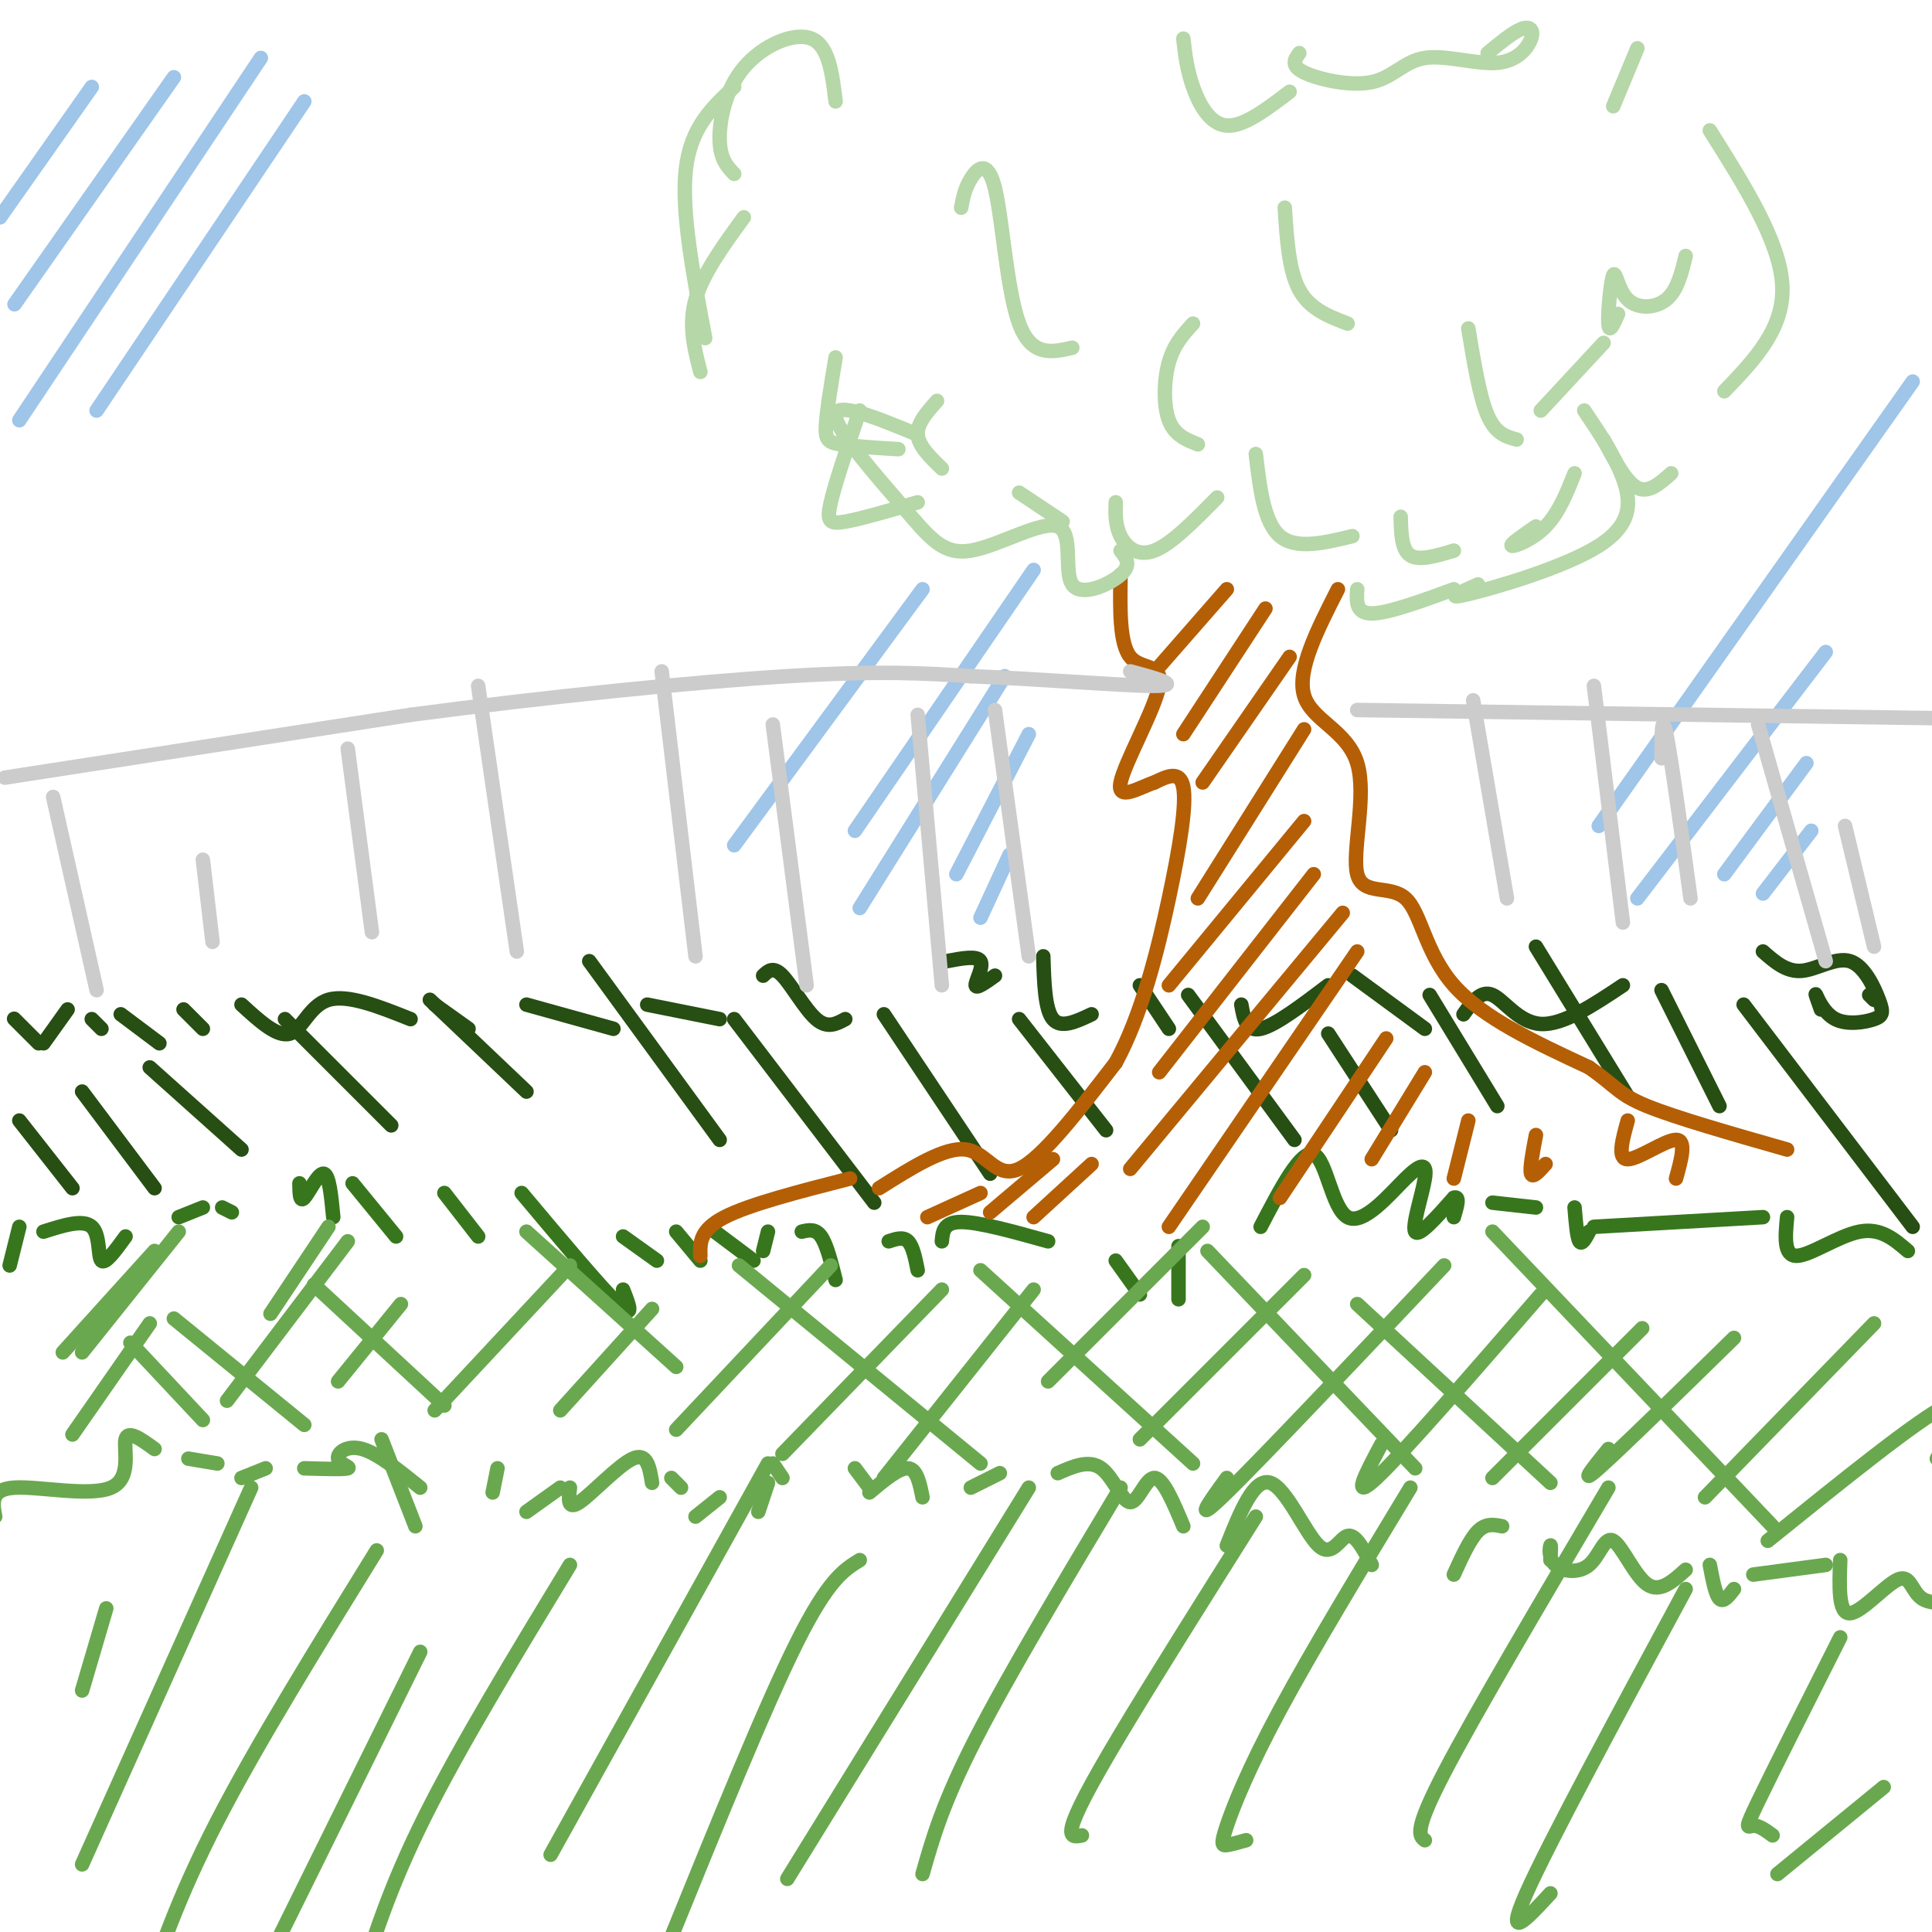 <svg viewBox='0 0 400 400' version='1.1' xmlns='http://www.w3.org/2000/svg' xmlns:xlink='http://www.w3.org/1999/xlink'><g fill='none' stroke='rgb(106,168,79)' stroke-width='3' stroke-linecap='round' stroke-linejoin='round'><path d='M102,309c0.000,0.000 1.000,-5.000 1,-5'/><path d='M109,313c0.000,0.000 7.000,-5.000 7,-5'/><path d='M118,308c-0.289,2.378 -0.578,4.756 2,3c2.578,-1.756 8.022,-7.644 11,-9c2.978,-1.356 3.489,1.822 4,5'/><path d='M139,306c0.000,0.000 2.000,2.000 2,2'/><path d='M144,314c0.000,0.000 5.000,-4.000 5,-4'/><path d='M157,313c0.000,0.000 2.000,-6.000 2,-6'/><path d='M160,303c0.000,0.000 2.000,3.000 2,3'/><path d='M177,304c0.000,0.000 3.000,4.000 3,4'/><path d='M180,309c3.083,-2.583 6.167,-5.167 8,-5c1.833,0.167 2.417,3.083 3,6'/><path d='M201,308c0.000,0.000 6.000,-3.000 6,-3'/><path d='M219,305c3.238,-1.423 6.476,-2.845 9,-1c2.524,1.845 4.333,6.958 6,7c1.667,0.042 3.190,-4.988 5,-5c1.810,-0.012 3.905,4.994 6,10'/><path d='M254,320c2.821,-7.060 5.643,-14.119 9,-13c3.357,1.119 7.250,10.417 10,13c2.750,2.583 4.357,-1.548 6,-2c1.643,-0.452 3.321,2.774 5,6'/><path d='M301,326c1.667,-3.667 3.333,-7.333 5,-9c1.667,-1.667 3.333,-1.333 5,-1'/><path d='M321,323c0.070,-1.660 0.140,-3.320 0,-3c-0.140,0.320 -0.491,2.619 1,4c1.491,1.381 4.822,1.844 7,0c2.178,-1.844 3.202,-5.997 5,-5c1.798,0.997 4.371,7.142 7,9c2.629,1.858 5.315,-0.571 8,-3'/><path d='M354,324c0.583,3.083 1.167,6.167 2,7c0.833,0.833 1.917,-0.583 3,-2'/><path d='M363,326c0.000,0.000 15.000,-2.000 15,-2'/><path d='M381,323c-0.202,5.560 -0.405,11.119 2,11c2.405,-0.119 7.417,-5.917 10,-7c2.583,-1.083 2.738,2.548 5,4c2.262,1.452 6.631,0.726 11,0'/><path d='M86,316c0.000,0.000 -7.000,-18.000 -7,-18'/><path d='M87,308c-4.393,-3.548 -8.786,-7.095 -12,-8c-3.214,-0.905 -5.250,0.833 -5,2c0.250,1.167 2.786,1.762 2,2c-0.786,0.238 -4.893,0.119 -9,0'/><path d='M55,304c0.000,0.000 -5.000,2.000 -5,2'/><path d='M45,303c0.000,0.000 -6.000,-1.000 -6,-1'/><path d='M32,300c-2.768,-2.012 -5.536,-4.024 -6,-2c-0.464,2.024 1.375,8.083 -3,10c-4.375,1.917 -14.964,-0.310 -20,0c-5.036,0.310 -4.518,3.155 -4,6'/><path d='M22,333c0.000,0.000 -5.000,17.000 -5,17'/><path d='M52,308c0.000,0.000 -35.000,78.000 -35,78'/><path d='M78,321c-12.417,20.083 -24.833,40.167 -33,56c-8.167,15.833 -12.083,27.417 -16,39'/><path d='M87,342c0.000,0.000 -43.000,87.000 -43,87'/><path d='M118,324c-11.333,18.667 -22.667,37.333 -30,52c-7.333,14.667 -10.667,25.333 -14,36'/><path d='M159,303c0.000,0.000 -45.000,81.000 -45,81'/><path d='M178,323c-3.250,2.000 -6.500,4.000 -13,17c-6.500,13.000 -16.250,37.000 -26,61'/><path d='M213,308c0.000,0.000 -50.000,81.000 -50,81'/><path d='M232,308c-11.583,19.333 -23.167,38.667 -30,52c-6.833,13.333 -8.917,20.667 -11,28'/><path d='M260,314c-10.667,16.933 -21.333,33.867 -28,45c-6.667,11.133 -9.333,16.467 -10,19c-0.667,2.533 0.667,2.267 2,2'/><path d='M292,308c-10.190,16.851 -20.381,33.702 -27,46c-6.619,12.298 -9.667,20.042 -11,24c-1.333,3.958 -0.952,4.131 0,4c0.952,-0.131 2.476,-0.565 4,-1'/><path d='M333,308c-13.833,23.417 -27.667,46.833 -34,59c-6.333,12.167 -5.167,13.083 -4,14'/><path d='M349,329c-14.167,26.250 -28.333,52.500 -33,63c-4.667,10.500 0.167,5.250 5,0'/><path d='M381,339c-6.978,13.844 -13.956,27.689 -17,34c-3.044,6.311 -2.156,5.089 -1,5c1.156,-0.089 2.578,0.956 4,2'/><path d='M390,370c0.000,0.000 -22.000,18.000 -22,18'/></g>
<g fill='none' stroke='rgb(56,118,29)' stroke-width='3' stroke-linecap='round' stroke-linejoin='round'><path d='M2,262c0.000,0.000 2.000,-8.000 2,-8'/><path d='M9,255c4.111,-1.311 8.222,-2.622 10,-1c1.778,1.622 1.222,6.178 2,7c0.778,0.822 2.889,-2.089 5,-5'/><path d='M37,252c0.000,0.000 5.000,-2.000 5,-2'/><path d='M46,250c0.000,0.000 2.000,1.000 2,1'/><path d='M62,245c0.022,2.022 0.044,4.044 1,3c0.956,-1.044 2.844,-5.156 4,-5c1.156,0.156 1.578,4.578 2,9'/><path d='M73,245c0.000,0.000 9.000,11.000 9,11'/><path d='M92,247c0.000,0.000 7.000,9.000 7,9'/><path d='M108,247c8.250,9.833 16.500,19.667 20,23c3.500,3.333 2.250,0.167 1,-3'/><path d='M129,256c0.000,0.000 7.000,5.000 7,5'/><path d='M140,255c0.000,0.000 5.000,6.000 5,6'/><path d='M148,255c0.000,0.000 8.000,6.000 8,6'/><path d='M159,255c0.000,0.000 -1.000,4.000 -1,4'/><path d='M166,255c1.417,-0.333 2.833,-0.667 4,1c1.167,1.667 2.083,5.333 3,9'/><path d='M184,257c1.500,-0.500 3.000,-1.000 4,0c1.000,1.000 1.500,3.500 2,6'/><path d='M195,257c0.167,-2.000 0.333,-4.000 4,-4c3.667,0.000 10.833,2.000 18,4'/><path d='M231,261c0.000,0.000 5.000,7.000 5,7'/><path d='M244,258c0.000,0.000 0.000,11.000 0,11'/><path d='M261,254c4.180,-8.028 8.361,-16.056 11,-15c2.639,1.056 3.738,11.197 7,13c3.262,1.803 8.689,-4.733 12,-8c3.311,-3.267 4.507,-3.264 4,0c-0.507,3.264 -2.716,9.790 -2,11c0.716,1.210 4.358,-2.895 8,-7'/><path d='M301,248c1.333,-0.500 0.667,1.750 0,4'/><path d='M309,249c0.000,0.000 9.000,1.000 9,1'/><path d='M326,250c0.250,3.083 0.500,6.167 1,7c0.500,0.833 1.250,-0.583 2,-2'/><path d='M330,254c0.000,0.000 35.000,-2.000 35,-2'/><path d='M370,252c-0.378,4.022 -0.756,8.044 2,8c2.756,-0.044 8.644,-4.156 13,-5c4.356,-0.844 7.178,1.578 10,4'/></g>
<g fill='none' stroke='rgb(39,78,19)' stroke-width='3' stroke-linecap='round' stroke-linejoin='round'><path d='M5,213c-1.250,-1.250 -2.500,-2.500 -2,-2c0.500,0.500 2.750,2.750 5,5'/><path d='M9,216c0.000,0.000 5.000,-7.000 5,-7'/><path d='M19,211c0.000,0.000 2.000,2.000 2,2'/><path d='M25,210c0.000,0.000 8.000,6.000 8,6'/><path d='M38,209c0.000,0.000 4.000,4.000 4,4'/><path d='M50,208c3.711,3.400 7.422,6.800 10,6c2.578,-0.800 4.022,-5.800 8,-7c3.978,-1.200 10.489,1.400 17,4'/><path d='M90,208c0.000,0.000 7.000,5.000 7,5'/><path d='M109,208c0.000,0.000 18.000,5.000 18,5'/><path d='M134,208c0.000,0.000 15.000,3.000 15,3'/><path d='M158,202c1.044,-1.000 2.089,-2.000 4,0c1.911,2.000 4.689,7.000 7,9c2.311,2.000 4.156,1.000 6,0'/><path d='M196,199c3.156,-0.600 6.311,-1.200 7,0c0.689,1.200 -1.089,4.200 -1,5c0.089,0.800 2.044,-0.600 4,-2'/><path d='M216,198c0.167,5.500 0.333,11.000 2,13c1.667,2.000 4.833,0.500 8,-1'/><path d='M236,204c0.000,0.000 6.000,9.000 6,9'/><path d='M257,208c0.500,2.833 1.000,5.667 4,5c3.000,-0.667 8.500,-4.833 14,-9'/><path d='M280,202c0.000,0.000 15.000,11.000 15,11'/><path d='M303,210c1.800,-2.533 3.600,-5.067 6,-4c2.400,1.067 5.400,5.733 10,6c4.600,0.267 10.800,-3.867 17,-8'/><path d='M365,197c2.424,2.131 4.848,4.261 8,4c3.152,-0.261 7.033,-2.914 10,-2c2.967,0.914 5.022,5.394 6,8c0.978,2.606 0.881,3.338 -1,4c-1.881,0.662 -5.545,1.255 -8,0c-2.455,-1.255 -3.701,-4.359 -4,-5c-0.299,-0.641 0.351,1.179 1,3'/><path d='M387,206c0.000,0.000 1.000,1.000 1,1'/><path d='M4,232c0.000,0.000 11.000,14.000 11,14'/><path d='M17,226c0.000,0.000 15.000,20.000 15,20'/><path d='M31,221c0.000,0.000 19.000,17.000 19,17'/><path d='M59,211c0.000,0.000 22.000,22.000 22,22'/><path d='M89,207c0.000,0.000 20.000,19.000 20,19'/><path d='M122,199c0.000,0.000 27.000,37.000 27,37'/><path d='M152,211c0.000,0.000 29.000,38.000 29,38'/><path d='M183,210c0.000,0.000 22.000,33.000 22,33'/><path d='M211,211c0.000,0.000 18.000,23.000 18,23'/><path d='M246,206c0.000,0.000 22.000,30.000 22,30'/><path d='M275,214c0.000,0.000 13.000,20.000 13,20'/><path d='M296,206c0.000,0.000 14.000,23.000 14,23'/><path d='M318,196c0.000,0.000 19.000,31.000 19,31'/><path d='M344,205c0.000,0.000 12.000,24.000 12,24'/><path d='M361,208c0.000,0.000 35.000,46.000 35,46'/></g>
<g fill='none' stroke='rgb(180,95,6)' stroke-width='3' stroke-linecap='round' stroke-linejoin='round'><path d='M145,260c-0.083,-2.667 -0.167,-5.333 5,-8c5.167,-2.667 15.583,-5.333 26,-8'/><path d='M182,246c6.822,-4.311 13.644,-8.622 18,-8c4.356,0.622 6.244,6.178 11,4c4.756,-2.178 12.378,-12.089 20,-22'/><path d='M231,220c5.333,-9.738 8.667,-23.083 11,-34c2.333,-10.917 3.667,-19.405 3,-23c-0.667,-3.595 -3.333,-2.298 -6,-1'/><path d='M239,162c-3.088,1.016 -7.807,4.056 -7,0c0.807,-4.056 7.140,-15.207 8,-20c0.860,-4.793 -3.754,-3.226 -6,-6c-2.246,-2.774 -2.123,-9.887 -2,-17'/><path d='M277,122c-4.276,8.401 -8.552,16.803 -7,22c1.552,5.197 8.932,7.191 11,14c2.068,6.809 -1.178,18.433 0,23c1.178,4.567 6.779,2.076 10,5c3.221,2.924 4.063,11.264 10,18c5.937,6.736 16.968,11.868 28,17'/><path d='M329,221c5.733,4.022 6.067,5.578 12,8c5.933,2.422 17.467,5.711 29,9'/><path d='M254,122c0.000,0.000 -14.000,16.000 -14,16'/><path d='M262,126c0.000,0.000 -17.000,26.000 -17,26'/><path d='M267,136c0.000,0.000 -18.000,26.000 -18,26'/><path d='M270,151c0.000,0.000 -22.000,35.000 -22,35'/><path d='M270,170c0.000,0.000 -28.000,34.000 -28,34'/><path d='M272,181c0.000,0.000 -32.000,41.000 -32,41'/><path d='M278,189c0.000,0.000 -44.000,53.000 -44,53'/><path d='M281,197c0.000,0.000 -39.000,57.000 -39,57'/><path d='M287,215c0.000,0.000 -22.000,33.000 -22,33'/><path d='M295,222c0.000,0.000 -11.000,18.000 -11,18'/><path d='M304,232c0.000,0.000 -3.000,12.000 -3,12'/><path d='M318,235c-0.667,3.500 -1.333,7.000 -1,8c0.333,1.000 1.667,-0.500 3,-2'/><path d='M337,232c-1.111,4.000 -2.222,8.000 0,8c2.222,0.000 7.778,-4.000 10,-4c2.222,0.000 1.111,4.000 0,8'/><path d='M226,241c0.000,0.000 -12.000,11.000 -12,11'/><path d='M218,240c0.000,0.000 -13.000,11.000 -13,11'/><path d='M203,247c0.000,0.000 -11.000,5.000 -11,5'/></g>
<g fill='none' stroke='rgb(182,215,168)' stroke-width='3' stroke-linecap='round' stroke-linejoin='round'><path d='M154,45c-4.250,5.833 -8.500,11.667 -10,17c-1.500,5.333 -0.250,10.167 1,15'/><path d='M173,74c-0.911,5.489 -1.822,10.978 -2,14c-0.178,3.022 0.378,3.578 3,4c2.622,0.422 7.311,0.711 12,1'/><path d='M194,83c-2.083,2.333 -4.167,4.667 -4,7c0.167,2.333 2.583,4.667 5,7'/><path d='M211,102c0.000,0.000 9.000,6.000 9,6'/><path d='M231,104c-0.067,2.378 -0.133,4.756 1,7c1.133,2.244 3.467,4.356 7,3c3.533,-1.356 8.267,-6.178 13,-11'/><path d='M199,43c0.363,-1.958 0.726,-3.917 2,-6c1.274,-2.083 3.458,-4.292 5,2c1.542,6.292 2.440,21.083 5,28c2.560,6.917 6.780,5.958 11,5'/><path d='M247,67c-1.978,2.156 -3.956,4.311 -5,8c-1.044,3.689 -1.156,8.911 0,12c1.156,3.089 3.578,4.044 6,5'/><path d='M260,94c0.833,7.083 1.667,14.167 5,17c3.333,2.833 9.167,1.417 15,0'/><path d='M290,107c0.083,3.417 0.167,6.833 2,8c1.833,1.167 5.417,0.083 9,-1'/><path d='M318,109c-2.756,1.889 -5.511,3.778 -5,4c0.511,0.222 4.289,-1.222 7,-4c2.711,-2.778 4.356,-6.889 6,-11'/><path d='M319,85c0.000,0.000 13.000,-14.000 13,-14'/><path d='M335,65c-0.925,2.115 -1.850,4.230 -2,2c-0.150,-2.230 0.475,-8.804 1,-10c0.525,-1.196 0.949,2.986 3,5c2.051,2.014 5.729,1.861 8,0c2.271,-1.861 3.136,-5.431 4,-9'/><path d='M266,43c0.417,6.500 0.833,13.000 3,17c2.167,4.000 6.083,5.500 10,7'/><path d='M304,68c1.167,7.083 2.333,14.167 4,18c1.667,3.833 3.833,4.417 6,5'/><path d='M332,91c2.333,4.417 4.667,8.833 7,10c2.333,1.167 4.667,-0.917 7,-3'/><path d='M357,81c6.250,-6.500 12.500,-13.000 12,-22c-0.500,-9.000 -7.750,-20.500 -15,-32'/><path d='M334,22c0.000,0.000 5.000,-12.000 5,-12'/><path d='M146,70c-2.500,-13.167 -5.000,-26.333 -4,-35c1.000,-8.667 5.500,-12.833 10,-17'/><path d='M152,36c-1.446,-1.518 -2.893,-3.036 -3,-7c-0.107,-3.964 1.125,-10.375 5,-15c3.875,-4.625 10.393,-7.464 14,-6c3.607,1.464 4.304,7.232 5,13'/><path d='M178,85c-2.533,7.489 -5.067,14.978 -6,19c-0.933,4.022 -0.267,4.578 3,4c3.267,-0.578 9.133,-2.289 15,-4'/><path d='M190,90c-8.491,-3.502 -16.982,-7.004 -17,-4c-0.018,3.004 8.439,12.513 14,19c5.561,6.487 8.228,9.951 14,9c5.772,-0.951 14.650,-6.317 18,-5c3.350,1.317 1.171,9.316 3,12c1.829,2.684 7.665,0.053 10,-2c2.335,-2.053 1.167,-3.526 0,-5'/><path d='M281,122c-0.167,2.500 -0.333,5.000 3,5c3.333,0.000 10.167,-2.500 17,-5'/><path d='M306,121c-3.702,1.643 -7.405,3.286 -2,2c5.405,-1.286 19.917,-5.500 27,-10c7.083,-4.500 6.738,-9.286 5,-14c-1.738,-4.714 -4.869,-9.357 -8,-14'/><path d='M245,8c0.356,3.178 0.711,6.356 2,10c1.289,3.644 3.511,7.756 7,8c3.489,0.244 8.244,-3.378 13,-7'/><path d='M269,11c-0.935,1.295 -1.871,2.590 1,4c2.871,1.410 9.548,2.934 14,2c4.452,-0.934 6.679,-4.328 11,-5c4.321,-0.672 10.735,1.377 15,1c4.265,-0.377 6.379,-3.178 7,-5c0.621,-1.822 -0.251,-2.663 -2,-2c-1.749,0.663 -4.374,2.832 -7,5'/></g>
<g fill='none' stroke='rgb(159,197,232)' stroke-width='3' stroke-linecap='round' stroke-linejoin='round'><path d='M19,18c0.000,0.000 -19.000,27.000 -19,27'/><path d='M36,16c0.000,0.000 -33.000,47.000 -33,47'/><path d='M54,12c0.000,0.000 -50.000,75.000 -50,75'/><path d='M63,21c0.000,0.000 -43.000,64.000 -43,64'/><path d='M191,122c0.000,0.000 -39.000,53.000 -39,53'/><path d='M214,118c0.000,0.000 -37.000,54.000 -37,54'/><path d='M208,140c0.000,0.000 -30.000,48.000 -30,48'/><path d='M213,152c0.000,0.000 -15.000,29.000 -15,29'/><path d='M209,177c0.000,0.000 -6.000,13.000 -6,13'/><path d='M396,79c0.000,0.000 -65.000,92.000 -65,92'/><path d='M378,135c0.000,0.000 -39.000,51.000 -39,51'/><path d='M374,158c0.000,0.000 -17.000,23.000 -17,23'/><path d='M375,172c0.000,0.000 -10.000,13.000 -10,13'/></g>
<g fill='none' stroke='rgb(204,204,204)' stroke-width='3' stroke-linecap='round' stroke-linejoin='round'><path d='M1,161c0.000,0.000 84.000,-13.000 84,-13'/><path d='M85,148c28.711,-3.800 58.489,-6.800 78,-8c19.511,-1.200 28.756,-0.600 38,0'/><path d='M201,140c14.578,0.578 32.022,2.022 38,2c5.978,-0.022 0.489,-1.511 -5,-3'/><path d='M281,147c0.000,0.000 142.000,2.000 142,2'/><path d='M42,178c0.000,0.000 2.000,17.000 2,17'/><path d='M72,155c0.000,0.000 5.000,38.000 5,38'/><path d='M99,142c0.000,0.000 8.000,55.000 8,55'/><path d='M137,139c0.000,0.000 7.000,59.000 7,59'/><path d='M160,150c0.000,0.000 7.000,54.000 7,54'/><path d='M190,148c0.000,0.000 5.000,56.000 5,56'/><path d='M206,147c0.000,0.000 7.000,51.000 7,51'/><path d='M305,145c0.000,0.000 7.000,41.000 7,41'/><path d='M330,142c0.000,0.000 6.000,49.000 6,49'/><path d='M344,157c0.000,-4.917 0.000,-9.833 1,-5c1.000,4.833 3.000,19.417 5,34'/><path d='M364,150c0.000,0.000 14.000,49.000 14,49'/><path d='M382,171c0.000,0.000 6.000,25.000 6,25'/><path d='M11,165c0.000,0.000 9.000,40.000 9,40'/></g>
<g fill='none' stroke='rgb(106,168,79)' stroke-width='3' stroke-linecap='round' stroke-linejoin='round'><path d='M15,297c0.000,0.000 16.000,-23.000 16,-23'/><path d='M17,280c0.000,0.000 20.000,-25.000 20,-25'/><path d='M13,280c0.000,0.000 19.000,-21.000 19,-21'/><path d='M56,272c0.000,0.000 12.000,-18.000 12,-18'/><path d='M47,290c0.000,0.000 25.000,-33.000 25,-33'/><path d='M70,286c0.000,0.000 13.000,-16.000 13,-16'/><path d='M90,292c0.000,0.000 28.000,-30.000 28,-30'/><path d='M116,292c0.000,0.000 19.000,-21.000 19,-21'/><path d='M140,296c0.000,0.000 32.000,-34.000 32,-34'/><path d='M162,301c0.000,0.000 33.000,-34.000 33,-34'/><path d='M183,306c0.000,0.000 31.000,-39.000 31,-39'/><path d='M217,286c0.000,0.000 32.000,-32.000 32,-32'/><path d='M236,298c0.000,0.000 34.000,-34.000 34,-34'/><path d='M254,306c-3.750,5.167 -7.500,10.333 0,3c7.500,-7.333 26.250,-27.167 45,-47'/><path d='M286,299c-3.250,6.083 -6.500,12.167 -1,7c5.500,-5.167 19.750,-21.583 34,-38'/><path d='M309,306c0.000,0.000 31.000,-31.000 31,-31'/><path d='M333,300c-3.167,3.917 -6.333,7.833 -2,4c4.333,-3.833 16.167,-15.417 28,-27'/><path d='M353,310c0.000,0.000 35.000,-36.000 35,-36'/><path d='M366,319c15.583,-12.583 31.167,-25.167 37,-28c5.833,-2.833 1.917,4.083 -2,11'/><path d='M27,278c0.000,0.000 15.000,16.000 15,16'/><path d='M36,273c0.000,0.000 27.000,22.000 27,22'/><path d='M65,266c0.000,0.000 27.000,25.000 27,25'/><path d='M109,255c0.000,0.000 31.000,28.000 31,28'/><path d='M153,262c0.000,0.000 50.000,41.000 50,41'/><path d='M203,263c0.000,0.000 44.000,40.000 44,40'/><path d='M250,259c0.000,0.000 43.000,45.000 43,45'/><path d='M281,270c0.000,0.000 40.000,37.000 40,37'/><path d='M309,255c0.000,0.000 58.000,61.000 58,61'/></g>
</svg>